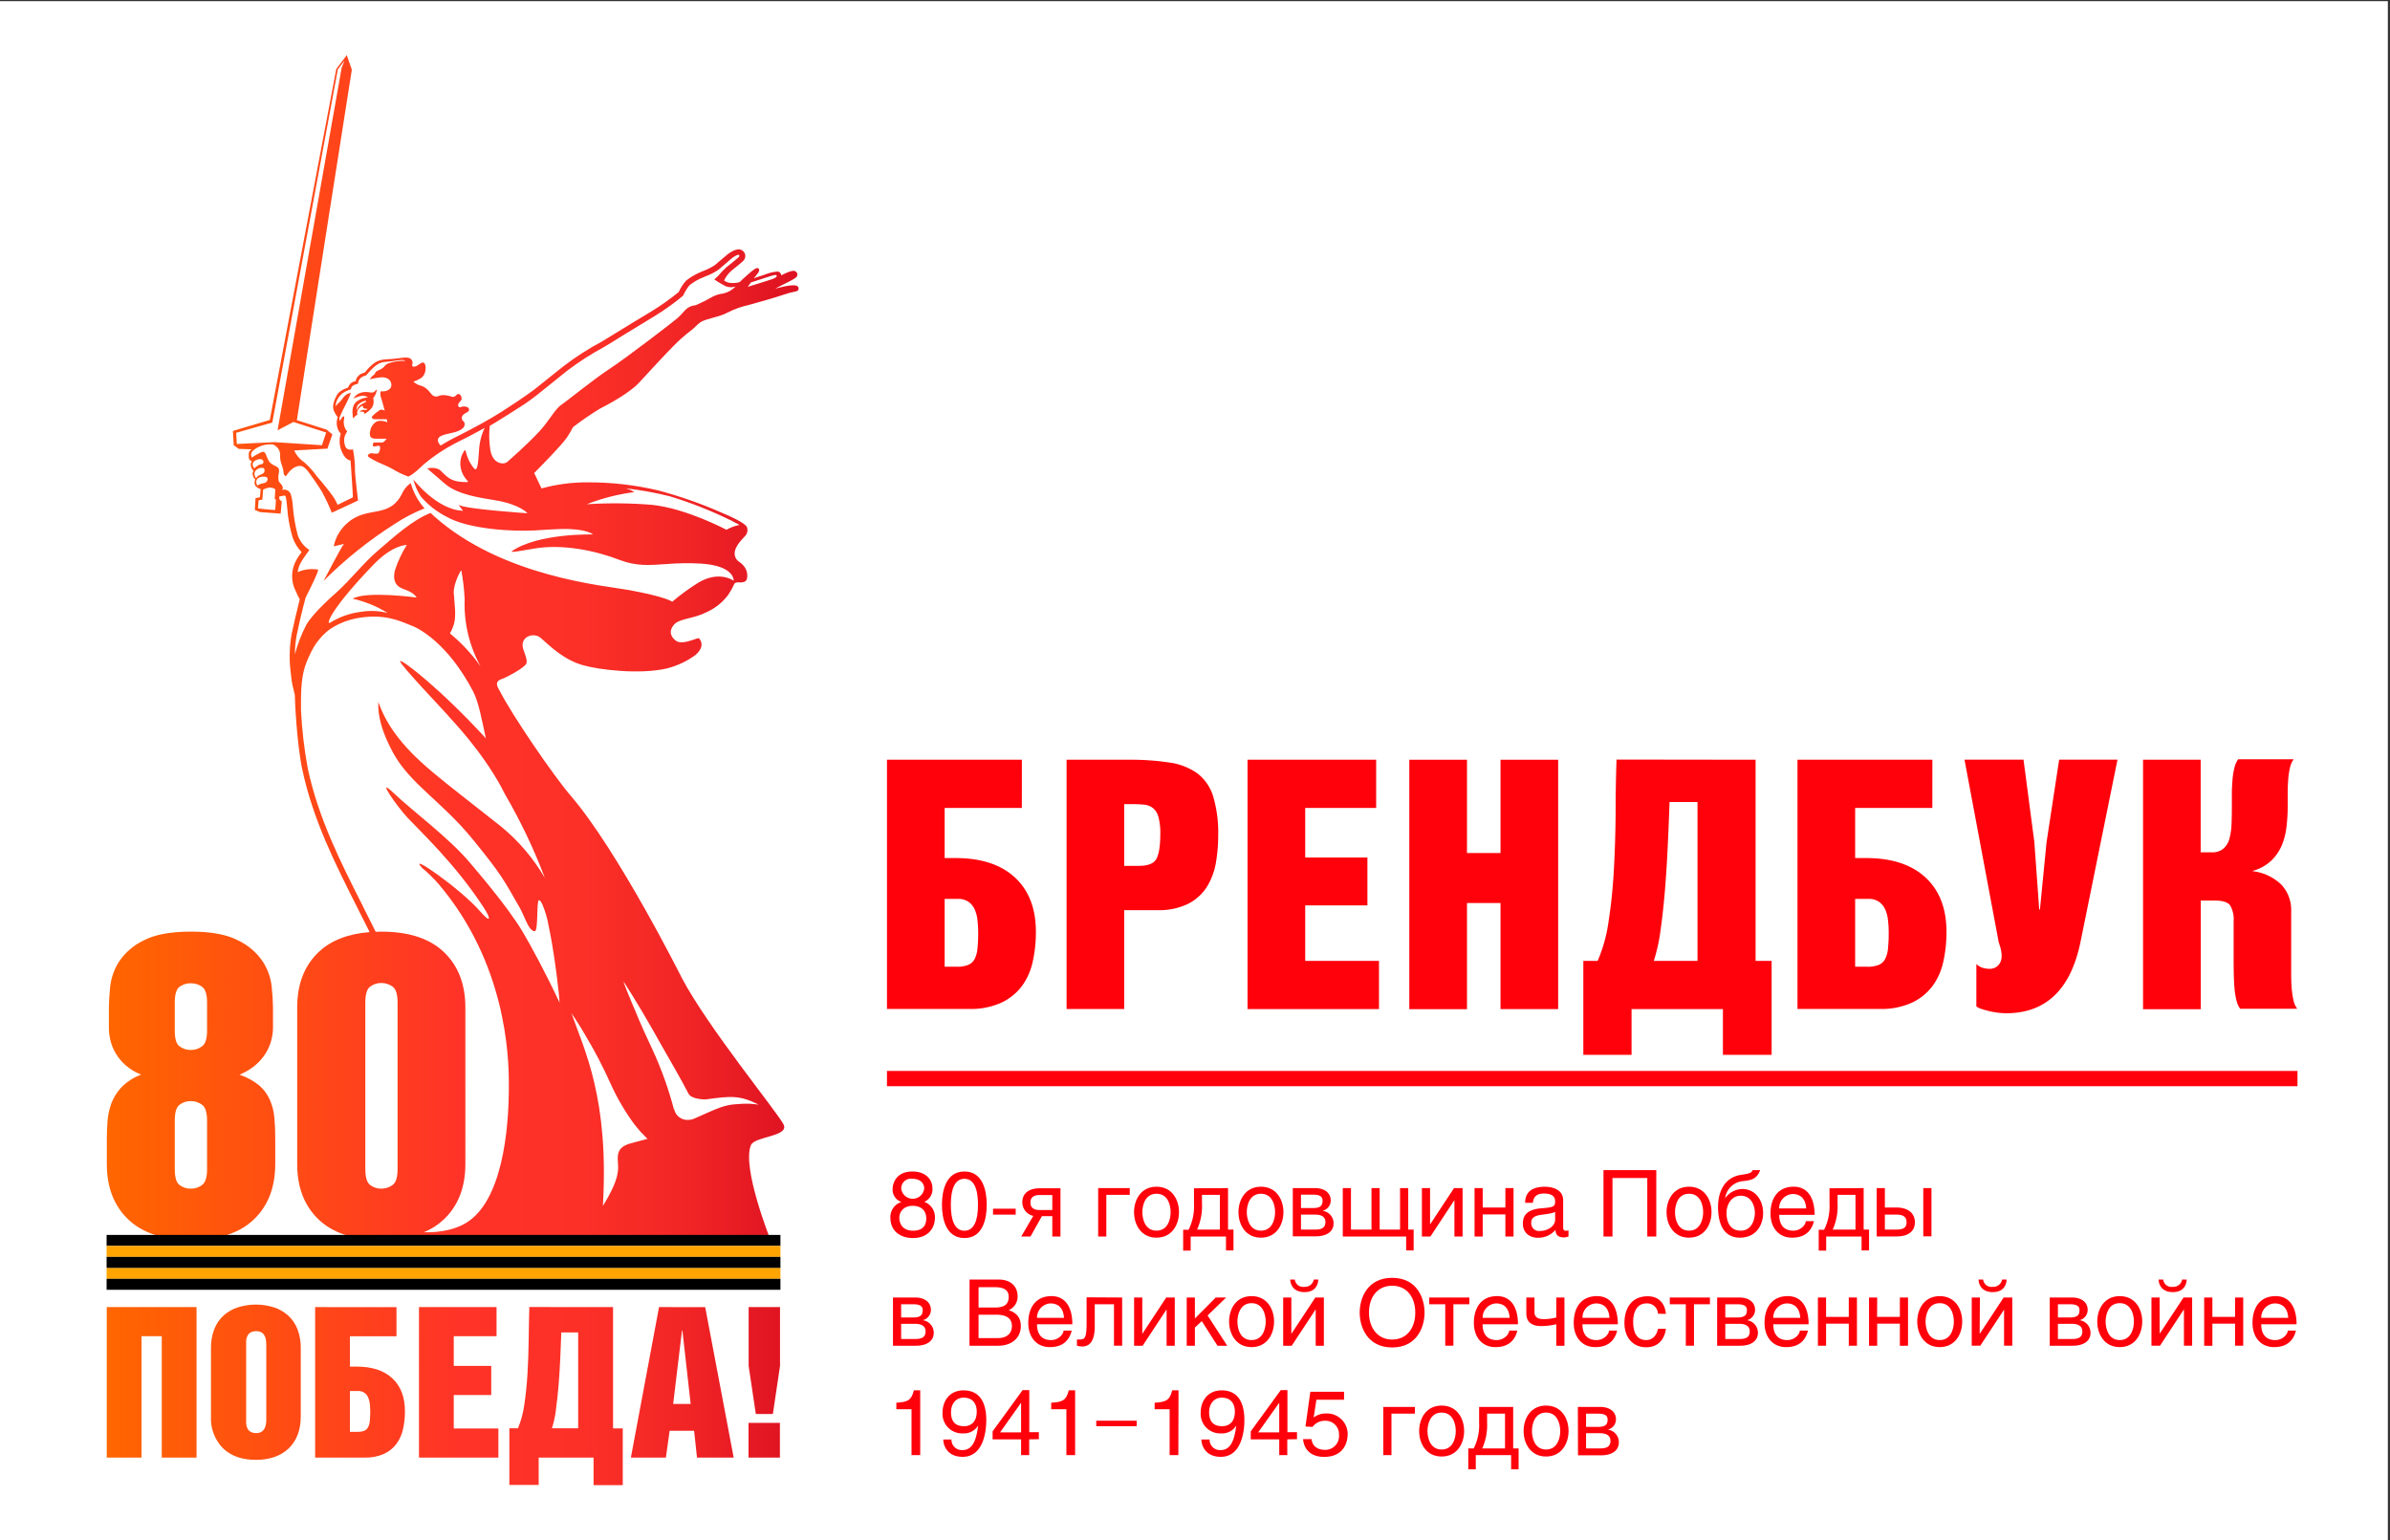 <?xml version="1.0" encoding="UTF-8"?> <svg xmlns="http://www.w3.org/2000/svg" xmlns:xlink="http://www.w3.org/1999/xlink" id="Слой_1" data-name="Слой 1" viewBox="0 0 637.8 411.02"><rect x="0" y="0" width="637.8" height="411.02" fill="#333333" stroke="none"/><defs><clipPath id="clip-path"><path d="M199.75,389h8.38v-9.27h-8.38ZM28.49,348.84V389h9.28V356.6h5.4V389h9.28V348.84Zm64.89,22.39h2.14a2.83,2.83,0,0,1,1.72.48,2.94,2.94,0,0,1,1,1.22,5.63,5.63,0,0,1,.45,1.73,17,17,0,0,1,.11,2,22.79,22.79,0,0,1-.11,2.54,4.55,4.55,0,0,1-.45,1.68,2.08,2.08,0,0,1-1,.95,4.68,4.68,0,0,1-1.86.3h-2ZM84.1,348.84V389H97.32a11.9,11.9,0,0,0,5.18-1,8.74,8.74,0,0,0,3.31-2.68,10.33,10.33,0,0,0,1.75-3.94,21.54,21.54,0,0,0,.5-4.77q0-5.64-3.37-8.77t-9.56-3.12H93.38v-8.1h12.43v-7.76Zm27.71,0V389H133v-7.77H121.09v-8.93h10v-7.76h-10V356.6h11.42v-7.76Zm36.54,27.36c.29-2,.52-4.17.71-6.48s.34-4.68.45-7.11.2-4.76.28-7h4.5v25.57h-7a28.36,28.36,0,0,0,1.09-5m-7.12-27.36c-.08,2.68-.13,5.55-.17,8.6s-.14,6.06-.31,9-.45,5.73-.84,8.32a25.83,25.83,0,0,1-1.71,6.44h-2.3v15.13h7.82V389h14.65v7.36h7.79V381.22h-2.59V348.84ZM182,355.1h.11l2.2,19.59h-4.67Zm-6.13-6.26L168.36,389h9.34l1-7.15h6.53L186,389h9.79l-7.6-40.15Zm23.91,0v15.69l1.92,12.84h4.55l1.91-12.84V348.84Zm-133,33.25a2.46,2.46,0,0,1-.81-1,3.44,3.44,0,0,1-.28-1.22c0-.43,0-.78,0-1V359q0-.5,0-1.14a3.2,3.2,0,0,1,.28-1.2,2.36,2.36,0,0,1,.81-1,2.75,2.75,0,0,1,1.58-.39,2.57,2.57,0,0,1,1.54.39,2.39,2.39,0,0,1,.79,1,3.66,3.66,0,0,1,.31,1.2q.06.64.06,1.14v19.82c0,.26,0,.61-.06,1a4,4,0,0,1-.31,1.22,2.49,2.49,0,0,1-.79,1,2.44,2.44,0,0,1-1.54.42,2.6,2.6,0,0,1-1.58-.42M63.5,348.9a10.59,10.59,0,0,0-3.8,2.15,9.62,9.62,0,0,0-2.5,3.63,13.44,13.44,0,0,0-.9,5.11V378a11.33,11.33,0,0,0,3.2,8.52q3.21,3.09,8.78,3.09t8.8-3.09q3.18-3.1,3.18-8.52V359.79a13.44,13.44,0,0,0-.9-5.11,9.64,9.64,0,0,0-2.51-3.63,10.55,10.55,0,0,0-3.79-2.15,16,16,0,0,0-9.56,0M47.89,316.24c-.84-.64-1.25-2.05-1.25-4.24V299.1c0-2.19.41-3.6,1.25-4.24a4.86,4.86,0,0,1,3.06-1,4.93,4.93,0,0,1,3,1c.87.64,1.31,2.05,1.31,4.24V312c0,2.19-.44,3.6-1.31,4.24a4.93,4.93,0,0,1-3,1,4.86,4.86,0,0,1-3.06-1m0-37c-.84-.63-1.25-2-1.25-4.22v-7.42c0-2.18.41-3.59,1.25-4.23a4.92,4.92,0,0,1,3.06-.95,5,5,0,0,1,3,.95c.87.64,1.31,2.05,1.31,4.23V275c0,2.18-.44,3.59-1.31,4.22a4.87,4.87,0,0,1-3,1,4.8,4.8,0,0,1-3.06-1M38.3,251a16.46,16.46,0,0,0-6.52,5.62,15.49,15.49,0,0,0-2.38,6.7c-.23,2.29-.34,4.15-.34,5.57v5.52a14.21,14.21,0,0,0,.4,3.21,12.48,12.48,0,0,0,1.41,3.49,13.34,13.34,0,0,0,2.67,3.21,14.39,14.39,0,0,0,4.14,2.48,14.06,14.06,0,0,0-5.27,3.37,13,13,0,0,0-2.73,4.39,18.31,18.31,0,0,0-1,4.79c-.11,1.61-.17,3.13-.17,4.56v6.75q0,9.34,5.73,14.8T51,330.93q11,0,16.72-5.46t5.73-14.8v-6.75c0-2-.08-3.91-.23-5.63A14.92,14.92,0,0,0,72,293.5a10.74,10.74,0,0,0-2.83-3.82,16.66,16.66,0,0,0-5.27-2.87,15.27,15.27,0,0,0,4.25-2.54,13.45,13.45,0,0,0,2.78-3.21,13.17,13.17,0,0,0,1.92-6.64V268.9c0-1.42-.11-3.28-.34-5.57a15.36,15.36,0,0,0-2.38-6.7A16.46,16.46,0,0,0,63.59,251q-4.48-2.37-12.64-2.37T38.3,251m69.18-119.66c-3.36,7.29-9.21,3.55-14.5,8a11.24,11.24,0,0,0-3.93,6.47s1.47-.37,2.76-.66c-.62.56-5.31,9.65-5.45,9.87a110.84,110.84,0,0,1,19-15.21,43.55,43.55,0,0,1,7.93-4.14,16.82,16.82,0,0,1-3.67-6.73,6.23,6.23,0,0,0-2.15,2.45M95.57,108a4,4,0,0,1,1.79-1c.3,0,.35,0,.35,0s-.06.2-.08.3a5.47,5.47,0,0,0-1.54.86,3,3,0,0,0-.79,1c-.07.23-.13.37-.13.37a2.3,2.3,0,0,1,.4-1.59M99,104.77c-3.54-.77-4.67,1.57-4.67,1.57,1.43-.52,2.63-1.17,3.87-.26a5.23,5.23,0,0,0-3.34,1.37c-1.16,1.36-.73,3.07-.67,4.18,0,.19.61-.78,1.22-.94a1.37,1.37,0,0,1,0-1,2.21,2.21,0,0,1,1.44-1.43c-.07.88.33.74,1.19.87l-.21.26h-.32a2.81,2.81,0,0,0-.65,0,1.32,1.32,0,0,0-.89.49c.8-.12,1.32,0,1.3.63,1.89-1.23,2.79-2.22,2.32-4.29a4.24,4.24,0,0,0,1-2.36c-.59.58-.77,1-1.62.89m53.43,165.52s2.39,3.44,3.83,6.07a118.5,118.5,0,0,1,6.73,12.92,59.11,59.11,0,0,0,6.39,10.88c.62.77,1.14,1.38,1.54,1.85l1.9,1.95-4.44,1.18-.46.15c-3.21,1-3.11,3-3,4.85s.62,4.25-4,11.71c1.67-28.6-4.89-41.48-8.45-51.56m-53.7,45.95c-.83-.64-1.25-2.05-1.25-4.23V267.57c0-2.19.42-3.59,1.25-4.23a4.86,4.86,0,0,1,3.06-1,5,5,0,0,1,3,1c.86.64,1.3,2,1.3,4.23V312c0,2.18-.44,3.59-1.3,4.23a5,5,0,0,1-3,1,4.86,4.86,0,0,1-3.06-1m81.1-20.18a97,97,0,0,0-5.63-15.75c-4.3-9.17-3.81-8.61-5.7-12.92-.32-.73-2.48-5.94-2-5.27,2.92,4.47,6.53,10.62,10.35,17.45,1.35,2.42,4.89,8.43,6.87,12.31.78,1.53,4.29,1.59,4.73,1.53,6.65-.91,8.87-1.14,14,1.4,0,0-.48-.07-1.14-.13a18.1,18.1,0,0,0-2.83-.11c-3.48.26-4.27,0-9.45,2.3l-3.62,1.61a4.68,4.68,0,0,1-1.91.42,3.61,3.61,0,0,1-3.6-2.84M96.92,242C90.78,229.88,85,218.41,82.14,205.12a116.13,116.13,0,0,1-1.82-15.67c0-3.47-.1-7.88,1.06-11.55a31,31,0,0,1,2.38-5.25,16.66,16.66,0,0,1,3.17-3.82c.81-.8,4.38-3.6,10.69-4.17,6.49-.58,10.22,1.61,12.16,2.29s9.69,4.68,16.41,17.45c1.59,3,2.35,7.6,3.46,12.64-11.92-13-22.47-21.22-22.87-20.6s12.21,13.74,13.2,15c.57.71,8.52,8.81,14,19l0,.06c.26.53.54,1,.83,1.56a149.31,149.31,0,0,1,10.6,22.27,50.86,50.86,0,0,0-11.72-13.77c-16.21-12.85-22.8-17.34-28.28-24.85a32.56,32.56,0,0,1-4.45-8.37c-.2,3.53.91,8,3.93,13.54,4.6,8.43,13.06,13,21.37,23.25,7.73,9.49,8.11,10.61,12.31,17.89,1.5,2.6,2.47,6.5,4.14,6.5,1,0,.41-8.43,1.13-8.27.42.09.68.69.85,1a25.44,25.44,0,0,1,1.72,5.86c.64,3,1.13,5.92,1.57,8.9s.86,6.28,1.18,9.43c0,.38.07.76.11,1.14a4,4,0,0,0,.1,1.1c-3.8-8.15-7.89-15.66-10-19.18-4.18-6.92-12.51-16.51-14-18.29-5.62-6.67-14.81-13.33-20.75-18.95-4.27-4,1.44,4.1,4.16,7,3.84,4.09,12.67,12.29,20.24,23.84,2.14,3.28,2,4.48-1,1-5.28-6-19.36-15.83-15.43-11.52a39.28,39.28,0,0,1,4.49,4.39c17.73,20.93,18.72,45.18,18.71,53.26.08,13.16-2,31.17-11.18,37-4.41,2.81-10.39,2.68-11.47,2.63a17.52,17.52,0,0,0,5.33-3.44q5.72-5.46,5.72-14.8V268.9q0-9.33-5.72-14.8t-16.73-5.46c-.51,0-1,0-1.48.05-1.11-2.24-2.23-4.46-3.34-6.66m23.15-73a10.09,10.09,0,0,0,1.29-3.5,18.25,18.25,0,0,0,0-3.85c-.11-1.13-.18-2.67-.25-3.26-.24-2.09,1.53-5.81,2-6.22A57.11,57.11,0,0,1,124,160a34.34,34.34,0,0,0,4.26,17.87,45,45,0,0,0-8.17-8.81M99.73,150.63c5.14-5.31,8.83-5.19,8.83-5.19a30,30,0,0,0-3.18,6.8c-.55,2.37-.08,4.16,2.4,5,2.85.95,3.39,2.23,3.39,2.23s-13.36-1.83-17.07.31a30.16,30.16,0,0,1,9.33,3.8,17.52,17.52,0,0,0-7-.31,20.29,20.29,0,0,0-8.32,2.91.45.45,0,0,1-.23.09c-.75,0,1-4.39,11.85-15.64m69.52-19.31a8,8,0,0,0-2.33-1,91.49,91.49,0,0,1,11.69,2.09,108.66,108.66,0,0,1,16.56,6.53c.43.21,1.47.76,2.2,1.15a11.12,11.12,0,0,0-3.51,1.3s-10.56-5.66-19.79-6.65a120.31,120.31,0,0,0-17.47-.17,52.78,52.78,0,0,1,12.65-3.23m-100.4,4.36.15-2.17,1-.19.23-2.71c.32-.12.81-.31,1-.37a2.4,2.4,0,0,1,2.25.33l-.17,2.54.31.2s-.1,2.57-.2,2.77a.41.41,0,0,1-.17,0c-.83,0-4.47-.42-4.47-.42m-.38-6.77c-.09-.92.33-1.17.33-1.17a2.32,2.32,0,0,1,1.77-.52c.82,0,.93.4.93.73a1.21,1.21,0,0,1-1.07,1c-.58.09-1.57.4-1.6.69a1.5,1.5,0,0,1-.36-.77m-.43-2c-.42-1.42,1.28-2,1.63-2s.72-.13.93.29a1,1,0,0,1-.58,1.33c-.83.39-1.1.46-1.39.81a1.33,1.33,0,0,0-.18.31c-.16-.11-.27-.27-.41-.74m-.49-2.54c-.35-1.35,1.29-1.74,1.72-1.78a1,1,0,0,1,1,.35.69.69,0,0,1,0,.73c-.18.32-.53.23-.89.36a3.75,3.75,0,0,0-1.42,1,1.75,1.75,0,0,1-.39-.61m23.64-19.21a7.11,7.11,0,0,1,2.49-1.26,1.46,1.46,0,0,1,.73-1.11,9.82,9.82,0,0,1,1.19-.41,2.26,2.26,0,0,1,.66-1.5,3.23,3.23,0,0,1,1.44-.66c1.3-1.4,2.8-3.43,4.85-3.61,1.54-.14,3.1-.34,3.82-.47.18,0,1.63-.24,1.81.16a12.44,12.44,0,0,0-4.22.57A2.72,2.72,0,0,0,102.4,98a4.74,4.74,0,0,1-1.37.82,1.75,1.75,0,0,0-.87.62c-.16.29-.08.45-.49.66s-1,1.16-1,1.16a15.58,15.58,0,0,1,3.3-.57c1.58,0,2.53.9,2.48,2.18,0,.69-.88,1.79-2.85,1.55a2.87,2.87,0,0,0,0,1.43c.18.52.55,1.83.74,2.53,0,.13.07.26.11.4a.24.24,0,0,1,0,.08h0c.06.21.13.41.19.59s-.08.08-.33,0a1.06,1.06,0,0,0-1.26.2l-.82.61c-.39.35-1.09.89-1,1.17a.76.76,0,0,0,.69.45c.36,0,2.31,0,2.88,0l.41,0h0s.06.34.16.82a4.72,4.72,0,0,0-2-.39,2.26,2.26,0,0,0-1.06.3,3.52,3.52,0,0,0-1.48,2.19c-.39,1.79,0,2.38,2,2.28h0c1,0,1.43,0,2.17,0l.19,0a3.68,3.68,0,0,1-1,1s-.46,0-.66,0c-.5,0-.88,0-1.17,0-.46,0-.68,0-.73.11-.4,1.17.17,1,.79.88.42-.1.87-.2,1,.15a2.41,2.41,0,0,1-.41,1.69c-.15.23-.68.18-1.22.13a2.24,2.24,0,0,0-1.11,0c-1,.61-.49.87,1.08,1.76,1.11.63,4.18,1.83,4.85,2.28a22,22,0,0,0,4.34,2.1c1.06-.27,3.94-3.06,4-3.14a45,45,0,0,1,8.45-5.69c1.26-.61,5-2.51,7.93-4.15a16.08,16.08,0,0,0-1.51,6.28c-.22,3-.39,5.56-1.3,4.53-2.26-2.57-2.13-5.55-2.56-4.79a5.94,5.94,0,0,0-1,4.64c.52,2.91,2.66,3.8,1.67,3.81-3.65,0-4.8-.76-6.87-2.91-1.33-1.38-3.75-.74-3.75-.74s2.05,1.81,4.76,4.11c3.47,2.94,9.43,3.72,13.39,4.38,6.65,1.11,8.62,3.47,8.62,3.47s-17-1.12-18.44-2.28l1.24,1.62c-7-.2-13.29-8.4-13.29-8.4a15.24,15.24,0,0,0,2,4.58,22.55,22.55,0,0,0,6.9,5.42c5.71,3.28,17.39,4,23.69,3.63,2.47-.16,5.15-.33,6.92-.37,6.83-.14,8.46,1.46,8.46,1.46s-14.61-.41-21.63,4.44c-.82.56,3.21-.24,6.28-.73,7.13-1.14,15.66.47,22.39,3.07,4.54,1.74,8,1.43,12.48,1.12a67.29,67.29,0,0,1,9.39-.12c8.95.59,8.62,4.56,8.62,4.56s-3.81-2.81-9.4.5a60.51,60.51,0,0,0-7,5.11s-1.5-1.27-11.56-3.12c-6.39-1.17-33.64-3.43-51.91-19.63-.39-.34-.73-.66-1-.94-4.61,1.73-9.62,6.22-14,10-4,3.37-7.3,7.8-11.28,11.35,0,0-6.13,5.28-7.93,8.57a36.93,36.93,0,0,0-3,7.8,26.63,26.63,0,0,1,.47-5.11c.38-1.84.75-3.46,1.07-4.85.4-1.74.89-3.62,1.32-5.19,1.06-2.09,3.72-7.42,3.27-7.48a10.3,10.3,0,0,0-3.85.16,9.18,9.18,0,0,0-1.56.56,7.31,7.31,0,0,1,.94-2.72c.62-1.08,2.19-3.21,2.19-3.21a7.69,7.69,0,0,1-3.12-4,44.92,44.92,0,0,1-1.29-7.6,13.31,13.31,0,0,0-.54-3.23,1.84,1.84,0,0,0-2-1.26l-.36.06a1.1,1.1,0,0,0,.23-.44c0-.91-1-1.5-1.13-2a6.07,6.07,0,0,1,.07-2.2c.48-2-1.74-1.45-2.7-3.12S71,120,69.37,120.85a25.07,25.07,0,0,0-2.19,1.26c-.45-1.21,0-1.63,1-2.36h0c.2-.12.44-.28.58-.35a7.36,7.36,0,0,1,4-.8,3,3,0,0,1,2,2.67,6.21,6.21,0,0,0,.43,2.8,9.24,9.24,0,0,1,.53,2.34,1.06,1.06,0,0,0,.54.7c1.18-1.66,2-2.45,3.43-2.76.8,0,1.45-.12,3.1,2.25.32.45,1.92,2.65,3.06,4.52a53.54,53.54,0,0,1,2.7,5.72l7-3.26s-.8-6.42-.82-7.93a27.57,27.57,0,0,0-.54-5.74,2.2,2.2,0,0,1-1.33,0,1.55,1.55,0,0,1-.85-1.24,3.82,3.82,0,0,1,.65-3.5,3.88,3.88,0,0,1-.81-3.49c.17-1.16-.65-.36-1.14.66a1.28,1.28,0,0,1,0-1.16c.88-2.19,2.18-4.11,2.93-6.36a7.57,7.57,0,0,0-.89.28,4.29,4.29,0,0,0-1.51,1.52c-.35.52-1.22,1.14-1.69,1.83a4.74,4.74,0,0,1,1.63-3.28M200.35,75.4s2.32-.77,3.52-1.15c3-1,3.28-1,3.4-.66s-.62.67-1,.83c-1,.38-6.09,1.92-6.74,2.13.36-.41.48-.72.85-1.15M130.84,120a24,24,0,0,1-.14-6.37c.51-.28,1-.55,1.38-.8,2.91-1.76,4.81-3,7.72-4.87,2.09-1.36,4.64-3.43,7.59-5.83,1.26-1,2.58-2.09,3.94-3.17a76.47,76.47,0,0,1,9.94-6.39c1.24-.74,2.94-1.78,4.87-3,2.57-1.58,5.54-3.4,8.33-5.07A64.58,64.58,0,0,0,182.19,79l.2-.27a11.6,11.6,0,0,1,1.6-2.59A13.48,13.48,0,0,1,187.7,74l.58-.25A15.59,15.59,0,0,0,191.71,72c.71-.62,3-2.55,3.5-3,.65-.53,1.64-1.11,1.93-1,0,0,.42.21-.06.68,0,0-2.17,1.85-2.88,2.37a6,6,0,0,0-.91.83,6.42,6.42,0,0,0-.74.73c-1.23,1.54-2,1.87-1.89,2,1.09.75,2.56,1.54,2.56,1.54a3.61,3.61,0,0,0,3.1.28,6.55,6.55,0,0,1-3.29,1.9,8,8,0,0,0-2.93.89,40.47,40.47,0,0,1-4.35,2.2c-2.75.39-2.73,1.46-4.93,3.46-.91.83-13.95,10.83-18.12,13.54s-11.9,9-12.73,9.48c-1.77,1.12-3.35,4.27-5.82,7-3.77,4.09-8.33,7.93-8.73,8.34a1.87,1.87,0,0,1-1.28.43c-1.24,0-2.87-.87-3.3-3.66M63,115.52c.36-.15,9.66-2.74,9.66-2.74L90.16,18.5l1.78-2.32-.76,1.89L74.07,114.84l4.24-2.22,8.74,2.81-1.14,3.39L73.28,118l-10.09.49c0-.55-.14-2.28-.16-2.93M92.52,14.74l0,0v0l-2.78,3.68L72,112.08,62.16,115l.21,3.8,1.35,1,0,0,3.49.12a1.41,1.41,0,0,0-.82,1c0,.55-.1,1.59.29,1.88s.53.26.53.26a1.8,1.8,0,0,0-.21,1.51,2.28,2.28,0,0,0,.67,1.07,1.3,1.3,0,0,0-.17,1.28,1.86,1.86,0,0,0,.6,1s-.4,1.17.08,1.76a3.26,3.26,0,0,0,1.39.87l-.21,2.16-1.16.23L68,136.09l1.4.58,5.5.41.29-3.26a2.83,2.83,0,0,1-.59-.51,1.6,1.6,0,0,1-.06-.81c.25-.06.71-.15,1.14-.21s.47,0,.58.33c.25.95.39,3.19.58,4.9a37.47,37.47,0,0,0,1.28,6,10.61,10.61,0,0,0,2.36,3.82,20,20,0,0,0-1.33,2,8.75,8.75,0,0,0-.16,8.56c.29.69.62,1.37,1,2.05-.65,2.52-1.82,7.56-2.18,9.36a34.38,34.38,0,0,0-.12,11,18.22,18.22,0,0,0,.59,3.47c.18.88.34,1.49.4,1.72,0,1.12.46,12.56,2,19.93,2.89,13.47,8.73,25,14.91,37.26q1.52,3,3.05,6.07-8.72.69-13.61,5.33-5.73,5.46-5.72,14.8v41.77q0,9.34,5.72,14.8t16.73,5.46a31.41,31.41,0,0,0,9.49-1.31l-.19.77h1.56l-.15,0,51.36.27,39.52.23h0l.1,0h2.16s-7.72-19.33-5.21-25.28c1-2.37,10.49-2.27,8.66-5.6-2-3.67-20.19-25.89-27.1-39-.19-.37-17-33.92-29.66-48.64-4.51-5.24-15.54-21.31-18.95-28-1.57-2.43-.24-2.86.8-3.23s5.89-2.93,6.32-4.06-.9-3.43-1-4.6c-.29-2.7,3.05-3.77,4.85-2.2,2.49,2.19,6.05,5.74,11.14,7.23,4.38,1.28,15.29,2.58,22.53.89a22.28,22.28,0,0,0,7.62-3.59c1.75-1.54,2.11-3.09.93-4.45-.13-.14-.92.19-1.93.52-1.42.46-3.26.92-4.29.1-2.89-2.32-.15-4.61.11-4.78,1.95-1.21,4.68-1.12,8.1-2.79a14.84,14.84,0,0,0,5.79-4.63c1.46-2.16,1.43-2.83,1.84-3.17a1.88,1.88,0,0,1,1.15-.16c.78,0,1.68,0,2-.89a4,4,0,0,0-.9-3.59c-.92-1.12-1.77-1.09-2.21-2.36-.76-2.16,1.58-4.36,2.5-5.41a2.28,2.28,0,0,0,.61-2.54h0s-.2-1.12-6.63-3.78a115.15,115.15,0,0,0-17.09-6,80.54,80.54,0,0,0-18.77-2.14,45.49,45.49,0,0,0-12.31,1.62l-1.95-4.11s7.48-7.52,8.77-9.55a25.89,25.89,0,0,0,1.59-2.71,83.94,83.94,0,0,1,7.13-4.89c2-1,8-4.21,10.53-7s7.51-8.12,9.32-9.93a43.77,43.77,0,0,1,4.55-4c.69-.46,1.85-1.8,2.54-2.21,1.69-1,4.86-1.27,7.21-2.55a23.33,23.33,0,0,1,5.57-2c2-.52,7.34-2.06,9.94-2.94,2.36-.8,3.35-.49,3.41-1.42.14-1.95-5.47-.14-6.25,0l1.61-.84c1-.48,1.84-.9,2.29-1.15,1.41-.77,1.82-1,2-1.53a1,1,0,0,0-.64-1.18c-.48-.22-1.53.15-2.38.53s-1.3.64-1.3.6a1,1,0,0,0-1-1,11.11,11.11,0,0,0-3.3.8c-1.35.46-2.7.88-3,1a14.94,14.94,0,0,0,1-1.23s.72-.82.34-1.33a.59.59,0,0,0-.66-.12c-.64.23-1.81,1.24-3.79,3.06a5.09,5.09,0,0,1-.74.68,6.93,6.93,0,0,1-2.86.11,3.29,3.29,0,0,1-1.22-.58,7.94,7.94,0,0,1,2-2.64c.76-.55,2.89-2.37,3.07-2.55a1.77,1.77,0,0,0,.56-1.76A1.75,1.75,0,0,0,198,66.8c-1.28-.88-3.49.85-3.74,1-.51.41-2.82,2.36-3.55,3a16,16,0,0,1-3,1.5l-.59.25a16.7,16.7,0,0,0-4,2.32,11.44,11.44,0,0,0-2,3.07,66.3,66.3,0,0,1-7.39,5.23c-2.8,1.67-5.77,3.49-8.35,5.07l-4.81,2.94a73.31,73.31,0,0,0-10.14,6.52c-1.36,1.08-2.69,2.15-4,3.18l-3,2.41c-2.65,2.16-8.63,6-9.29,6.42-.88.55-1.8,1.11-2.86,1.75-2.82,1.7-8.79,4.8-10.45,5.59-.66.32-1.82,1-3.11,1.77l-.14.08,0,0a2.9,2.9,0,0,1-.72-1.16c-.25-1.57,2-1.76,4.31-2.35,1.56-.39,2.84-1.15,2.83-2.11s-.54-.75-.71-1.39c-.38-1.51,1.59-1.64,1.86-2.34a.74.74,0,0,0-.57-.94,2.44,2.44,0,0,0-1.79.08c-.46.13-.79-.7-.25-1.28s.78-.75.61-1.38c-.25-.87-.78-1-1.11-.8s-.6.78-1.27.7a8.34,8.34,0,0,0-2.62-.49,3.1,3.1,0,0,0-.95.2,1.61,1.61,0,0,1-1.78-.16c-.58-.49-1.35-2.05-3.11-2.55a4.27,4.27,0,0,1-2-1.1,7.59,7.59,0,0,0,2.15-1A2.86,2.86,0,0,0,113.51,99c.07-.28.33-2.39-.84-2.23-.3,0-1.33,1-2,1.07s-.76-.17-.66-.54a1.33,1.33,0,0,0-.58-1.64c-.76-.55-2.84,0-4.63.13s-3.13,0-4.78,1a12,12,0,0,0-2.69,2.66,2.93,2.93,0,0,0-2,1.23,2,2,0,0,0-.4,1.06,2.23,2.23,0,0,0-1.74,1.06c-.31.55-.29.64-.29.64s-2.26.61-3,2-1.44,3-.68,4.46c.62,1.23.93,1.41.93,1.41a4.31,4.31,0,0,0-.21,2.42,3.8,3.8,0,0,0,1,2,6.8,6.8,0,0,0,0,4.06c1,3.1,2.61,3.1,2.61,3.1s.24,3.72.41,6,.21,3.84.21,3.84-4.07,2-4.07,2a19.23,19.23,0,0,0-.94-1.83,67.09,67.09,0,0,0-4.61-5.78,19.78,19.78,0,0,0-2.87-3.3,5.94,5.94,0,0,0-1-.81,7.69,7.69,0,0,1-2.18-2.79l8.88-.49,1.32-3.8-1.55-1.27-7.93-2.52c1.36-8.92,14.67-93.55,14.67-93.55l-1.35-3.86Z" style="fill:none"></path></clipPath><linearGradient id="Безымянный_градиент" x1="-102.26" y1="502.78" x2="-101.13" y2="502.78" gradientTransform="matrix(163.07, 0, 0, -163.07, 16704.12, 82193.71)" gradientUnits="userSpaceOnUse"><stop offset="0" stop-color="#ff6500"></stop><stop offset="0.51" stop-color="#ff3327"></stop><stop offset="0.69" stop-color="#fc3027"></stop><stop offset="0.84" stop-color="#f12525"></stop><stop offset="0.98" stop-color="#e01422"></stop><stop offset="1" stop-color="#d12"></stop></linearGradient></defs><title>на сайт</title><rect x="-0.57" y="0.31" width="637.8" height="411.02" style="fill:#fff"></rect><g style="clip-path:url(#clip-path)"><rect x="28.49" y="14.71" width="184.7" height="381.64" style="fill:url(#Безымянный_градиент)"></rect></g><polygon points="28.45 329.58 28.45 330.21 28.45 332.51 208.27 332.51 208.27 330.21 208.27 329.58 28.45 329.58"></polygon><polygon points="28.45 332.51 28.45 333.14 28.45 335.44 208.27 335.44 208.27 333.14 208.27 332.51 28.45 332.51" style="fill:#ffa400"></polygon><polygon points="28.45 338.37 28.45 338.99 28.45 341.29 208.27 341.29 208.27 338.99 208.27 338.37 28.45 338.37" style="fill:#ffa400"></polygon><polygon points="28.45 335.44 28.45 336.07 28.45 338.37 208.27 338.37 208.27 336.07 208.27 335.44 28.45 335.44"></polygon><polygon points="28.45 341.29 28.45 341.92 28.45 344.22 208.27 344.22 208.27 341.92 208.27 341.29 28.45 341.29"></polygon><path d="M272.69,215.62h-20.6V229H255q10.25,0,15.85,5.19t5.59,14.53a36.06,36.06,0,0,1-.84,7.91,17.11,17.11,0,0,1-2.89,6.53,14.56,14.56,0,0,1-5.5,4.44,19.67,19.67,0,0,1-8.58,1.67H236.7V202.76h36ZM255.35,258a7.62,7.62,0,0,0,3.08-.51,3.4,3.4,0,0,0,1.67-1.57,7.76,7.76,0,0,0,.75-2.78,40.85,40.85,0,0,0,.19-4.21,30.42,30.42,0,0,0-.19-3.37,9.65,9.65,0,0,0-.75-2.87,4.89,4.89,0,0,0-1.63-2,4.71,4.71,0,0,0-2.84-.79h-3.54V258Z" style="fill:#ff010b"></path><path d="M301.13,202.76a68.56,68.56,0,0,1,10.91.74,17,17,0,0,1,7.46,2.87,12.23,12.23,0,0,1,4.24,6.15A33.84,33.84,0,0,1,325.09,223a43.1,43.1,0,0,1-.6,7.17,18,18,0,0,1-2.34,6.39,12.82,12.82,0,0,1-4.94,4.58,17.54,17.54,0,0,1-8.43,1.76H300v26.38H284.63V202.76Zm2.8,28.32q3.72,0,4.71-1.94t1-6.48a16.44,16.44,0,0,0-.51-4.68,4.62,4.62,0,0,0-1.49-2.36,4.76,4.76,0,0,0-2.42-.88c-1-.09-2.1-.14-3.41-.14H300v16.48Z" style="fill:#ff010b"></path><path d="M367.24,202.76v12.86H348.31v13.24h16.6v12.77h-16.6v14.81H368v12.87H332.92V202.76Z" style="fill:#ff010b"></path><path d="M391.48,202.76v24.9h8.95v-24.9h15.38v66.55H400.43V241h-8.95v28.33H376.09V202.76Z" style="fill:#ff010b"></path><path d="M468.5,202.76v53.68h4.28v25.08h-13V269.31H435.4v12.21H422.53V256.44h3.82a40.43,40.43,0,0,0,2.94-10.69q1-6.44,1.4-13.79t.46-15q0-7.59.24-14.25ZM453,256.44V214.05h-7.46q-.19,5.46-.47,11.52t-.74,11.8c-.32,3.83-.7,7.41-1.17,10.74a47.18,47.18,0,0,1-1.82,8.33Z" style="fill:#ff010b"></path><path d="M515.67,215.62h-20.6V229H498q10.25,0,15.85,5.19t5.59,14.53a36.06,36.06,0,0,1-.84,7.91,17.11,17.11,0,0,1-2.89,6.53,14.56,14.56,0,0,1-5.5,4.44,19.67,19.67,0,0,1-8.58,1.67H479.68V202.76h36ZM498.33,258a7.62,7.62,0,0,0,3.08-.51,3.4,3.4,0,0,0,1.67-1.57,7.56,7.56,0,0,0,.75-2.78,38.2,38.2,0,0,0,.19-4.21,28.18,28.18,0,0,0-.19-3.37,9.36,9.36,0,0,0-.75-2.87,4.89,4.89,0,0,0-1.63-2,4.71,4.71,0,0,0-2.84-.79h-3.54V258Z" style="fill:#ff010b"></path><path d="M527.42,257.27a3.92,3.92,0,0,0,1.63,1,5.91,5.91,0,0,0,1.82.28,3,3,0,0,0,2.94-1.76q.88-1.76-.42-5.27l-9.14-48.78H540l2.89,22,1.3,18h.19l1.77-18,3.36-22h15.57l-9.88,48.68q-3.93,19-19.86,19a19.35,19.35,0,0,1-2.06-.14,18.64,18.64,0,0,1-2.37-.42c-.78-.18-1.5-.38-2.15-.6a3.76,3.76,0,0,1-1.35-.69Z" style="fill:#ff010b"></path><path d="M587.28,227.47h3a4.53,4.53,0,0,0,3.08-1,5.33,5.33,0,0,0,1.59-2.64,17.72,17.72,0,0,0,.56-3.89c.06-1.48.09-3.05.09-4.72,0-1.17,0-2.37,0-3.61s.09-2.43.18-3.61a18.9,18.9,0,0,1,.51-3.14,6.33,6.33,0,0,1,1-2.23h14.82a5.68,5.68,0,0,0-1,2.23,20.27,20.27,0,0,0-.47,3.14c-.09,1.18-.14,2.38-.14,3.61v3.61a45.91,45.91,0,0,1-.33,5.51,18.08,18.08,0,0,1-1.3,5,12.36,12.36,0,0,1-2.8,4,11.72,11.72,0,0,1-4.89,2.69v.09a13.11,13.11,0,0,1,7.64,3.61,9.87,9.87,0,0,1,2.61,7v17.07c0,1.27.05,2.47.14,3.61a23.27,23.27,0,0,0,.47,3.15,5.68,5.68,0,0,0,1,2.27H597.82a6.14,6.14,0,0,1-1-2.27,18.19,18.19,0,0,1-.51-3.15c-.1-1.14-.16-2.34-.19-3.61s-.05-2.45-.05-3.56V245.8a7.31,7.31,0,0,0-.93-4.17c-.62-.86-2-1.29-4.19-1.29h-3.64v29H571.9V202.76h15.38Z" style="fill:#ff010b"></path><path d="M246.65,320.75a4.33,4.33,0,0,1,2.85,4.19c0,2.79-1.77,5.47-5.89,5.47-3.11,0-6-1.68-6-5.45a4.23,4.23,0,0,1,2.94-4.18,3.45,3.45,0,0,1-2.35-3.39c0-1.77,1.1-4.74,5.27-4.74,3.87,0,5.36,2.43,5.36,4.45A3.63,3.63,0,0,1,246.65,320.75ZM240,325c0,1.39.68,3.45,3.7,3.45,1.59,0,3.48-.56,3.48-3.28,0-2.31-1.62-3.36-3.6-3.36C241.11,321.82,240,323.43,240,325Zm6.64-7.84c0-1-.69-2.57-3.24-2.57a2.58,2.58,0,0,0-2.89,2.7,3.09,3.09,0,0,0,6.13-.13Z" style="fill:#ff010b"></path><path d="M257.37,330.41c-5,0-6-5.3-6-8.88s1-8.88,6-8.88,5.95,5.3,5.95,8.88S262.37,330.41,257.37,330.41Zm0-15.81c-2.5,0-3.63,2.6-3.63,6.93s1.13,6.93,3.63,6.93,3.62-2.6,3.62-6.93S259.87,314.6,257.37,314.6Z" style="fill:#ff010b"></path><path d="M271.05,322.58v1.58H265v-1.58Z" style="fill:#ff010b"></path><path d="M283,330h-2.18v-5.43h-2.77L275,330h-2.47l3.21-5.5a3.72,3.72,0,0,1-2.92-3.63c0-2.43,1.77-3.74,4.68-3.74H283Zm-2.18-11.07h-3.41c-1.59,0-2.43.68-2.43,2s.84,2,2.43,2h3.41Z" style="fill:#ff010b"></path><path d="M301.49,317.08v1.8h-6.25V330h-2.18V317.08Z" style="fill:#ff010b"></path><path d="M308.63,316.71c4.14,0,6,3.48,6,6.79s-1.86,6.81-6,6.81-6-3.5-6-6.81S304.48,316.71,308.63,316.71Zm0,11.73c3.11,0,3.77-3.21,3.77-4.94s-.66-4.91-3.77-4.91-3.78,3.18-3.78,4.91S305.51,328.44,308.63,328.44Z" style="fill:#ff010b"></path><path d="M327.72,317.08v11.07h1.45v5.57h-2V330h-9.43v3.77h-2v-5.57h1.45a13.88,13.88,0,0,0,1.44-6.89v-4.18Zm-2.18,1.8h-4.78v2.33a15.17,15.17,0,0,1-1.3,6.94h6.08Z" style="fill:#ff010b"></path><path d="M336.5,316.71c4.14,0,6,3.48,6,6.79s-1.86,6.81-6,6.81-6-3.5-6-6.81S332.36,316.71,336.5,316.71Zm0,11.73c3.11,0,3.77-3.21,3.77-4.94s-.66-4.91-3.77-4.91-3.78,3.18-3.78,4.91S333.39,328.44,336.5,328.44Z" style="fill:#ff010b"></path><path d="M345,317.08h5.88c2.87,0,4.24,1.51,4.24,3.28a2.84,2.84,0,0,1-2.18,2.78,3.36,3.36,0,0,1,2.94,3.4c0,2-1.66,3.41-4.75,3.41H345Zm2.18,5.33h3.17c1.88,0,2.59-.54,2.59-2,0-1-.63-1.58-2.55-1.58h-3.21Zm0,5.74h3.9c1.69,0,2.62-.56,2.62-2s-1.08-2-2.84-2h-3.68Z" style="fill:#ff010b"></path><path d="M360.52,328.15H366V317.08h2.18v11.07h5.44V317.08h2.18v11.07h1.45v5.57h-2V330H358.34V317.08h2.18Z" style="fill:#ff010b"></path><path d="M381.63,326.71h.05l6.35-9.63h2.28V330h-2.18v-9.64h-.05L381.73,330h-2.28V317.08h2.18Z" style="fill:#ff010b"></path><path d="M395.68,322.26h6.05v-5.18h2.18V330h-2.18v-5.89h-6.05V330H393.5V317.08h2.18Z" style="fill:#ff010b"></path><path d="M407,321c0-3.09,2.13-4.28,5.34-4.28,1,0,4.81.29,4.81,3.6v7.35c0,.54.26.8.71.8a4,4,0,0,0,.71-.09V330a4,4,0,0,1-1.18.24c-1.94,0-2.21-1-2.3-2a6,6,0,0,1-4.69,2.09c-2.37,0-4-1.48-4-3.72,0-1.53.39-3.79,4.95-4.14,3.41-.26,3.65-.53,3.65-1.87s-.95-2.07-3-2.07c-2.48,0-2.82,1.51-2.94,2.48Zm8,2.39c-.34.27-.88.46-3.58.8-1.07.15-2.79.44-2.79,2.07a2.08,2.08,0,0,0,2.38,2.26c2,0,4-1.29,4-3Z" style="fill:#ff010b"></path><path d="M442,312.28V330h-2.4V314.4h-9.29V330h-2.4V312.28Z" style="fill:#ff010b"></path><path d="M450.74,316.71c4.14,0,6,3.48,6,6.79s-1.86,6.81-6,6.81-6-3.5-6-6.81S446.59,316.71,450.74,316.71Zm0,11.73c3.11,0,3.77-3.21,3.77-4.94s-.66-4.91-3.77-4.91S447,321.77,447,323.5,447.62,328.44,450.74,328.44Z" style="fill:#ff010b"></path><path d="M469.73,312.28c-.93,2.41-2.32,2.66-4.36,2.92a5.28,5.28,0,0,0-5,4.58,5.8,5.8,0,0,1,4.55-2.46c3.63,0,5.59,3.14,5.59,6.38s-1.86,6.61-6.2,6.61c-3.33,0-5.83-2.28-5.83-8.2,0-4.52,2.06-7.95,6.1-8.56,2.31-.34,2.8-.51,3.14-1.27Zm-1.42,11.42c0-1.37-.63-4.58-3.77-4.58-2.7,0-3.8,2.65-3.8,4.58s.64,4.74,3.8,4.74S468.31,325.06,468.31,323.7Z" style="fill:#ff010b"></path><path d="M484.07,325.91c-.49,2-1.83,4.4-5.83,4.4-3.63,0-5.76-2.72-5.76-6.44,0-4,1.91-7.16,6.2-7.16,3.73,0,5.57,3,5.57,7.52h-9.44c0,2.65,1.25,4.21,3.75,4.21,2,0,3.33-1.58,3.33-2.53ZM482,322.5c-.13-2-1-3.84-3.66-3.84a3.78,3.78,0,0,0-3.55,3.84Z" style="fill:#ff010b"></path><path d="M497.34,317.08v11.07h1.44v5.57h-2V330h-9.44v3.77h-2v-5.57h1.44a13.89,13.89,0,0,0,1.45-6.89v-4.18Zm-2.18,1.8h-4.78v2.33a15.3,15.3,0,0,1-1.3,6.94h6.08Z" style="fill:#ff010b"></path><path d="M503,322.26h3.09c3.31,0,4.93,1.7,4.93,4,0,2-1.38,3.72-4.88,3.72h-5.32V317.08H503Zm0,5.89h3.11c2,0,2.68-.61,2.68-2s-.91-2-2.68-2H503Zm12.43,1.8h-2.18V317.08h2.18Z" style="fill:#ff010b"></path><path d="M238.3,346.28h5.88c2.87,0,4.24,1.51,4.24,3.28a2.85,2.85,0,0,1-2.18,2.78,3.37,3.37,0,0,1,2.94,3.41c0,2-1.67,3.4-4.76,3.4H238.3Zm2.18,5.33h3.16c1.89,0,2.6-.54,2.6-1.95,0-1-.64-1.58-2.55-1.58h-3.21Zm0,5.74h3.89c1.7,0,2.63-.56,2.63-2s-1.08-2.05-2.85-2.05h-3.67Z" style="fill:#ff010b"></path><path d="M258.74,341.49h7.82c3.33,0,5,2,5,4.45a3.89,3.89,0,0,1-2.37,3.7c1.17.46,3.23,1.26,3.23,4.28,0,2.85-2.11,5.23-6.05,5.23h-7.65Zm2.4,7.47h4.34c2.3,0,3.7-.68,3.7-2.85,0-1.63-1-2.58-3.67-2.58h-4.37Zm0,8.15h5.12c2.5,0,3.78-1.27,3.78-3.24,0-2.48-2.21-3-4.17-3h-4.73Z" style="fill:#ff010b"></path><path d="M286,355.11c-.49,2-1.84,4.41-5.83,4.41-3.63,0-5.76-2.73-5.76-6.45,0-4,1.91-7.16,6.2-7.16,3.73,0,5.56,3,5.56,7.52h-9.43c0,2.66,1.25,4.21,3.75,4.21,2,0,3.33-1.58,3.33-2.53Zm-2.06-3.4c-.12-2-1-3.85-3.65-3.85a3.78,3.78,0,0,0-3.55,3.85Z" style="fill:#ff010b"></path><path d="M299.46,346.28v12.87h-2.18V348.08h-5.13v5.86c0,3.9-1.3,5.41-3.35,5.41a4.91,4.91,0,0,1-1.4-.2v-1.68a6.1,6.1,0,0,0,.88,0c1.23,0,1.69-.53,1.69-4.31v-6.93Z" style="fill:#ff010b"></path><path d="M304.83,355.92h.05l6.34-9.64h2.28v12.87h-2.18v-9.63h-.05l-6.34,9.63h-2.28V346.28h2.18Z" style="fill:#ff010b"></path><path d="M318.87,351.88l5.57-5.6h2.77l-4.95,4.79,5.24,8.08h-2.6l-4.19-6.57-1.84,1.71v4.86h-2.18V346.28h2.18Z" style="fill:#ff010b"></path><path d="M334,345.91c4.14,0,6,3.48,6,6.79s-1.86,6.82-6,6.82-6-3.51-6-6.82S329.81,345.91,334,345.91Zm0,11.73c3.11,0,3.77-3.21,3.77-4.94s-.66-4.91-3.77-4.91-3.78,3.19-3.78,4.91S330.84,357.64,334,357.64Z" style="fill:#ff010b"></path><path d="M344.61,355.92h.05l6.35-9.64h2.28v12.87h-2.18v-9.63h-.05l-6.35,9.63h-2.28V346.28h2.18Zm3.46-12.49a2.36,2.36,0,0,0,2.52-1.94h1.2c0,.87-.41,3.35-3.67,3.35s-3.8-2.43-3.8-3.35h1.22A2.21,2.21,0,0,0,348.07,343.43Z" style="fill:#ff010b"></path><path d="M371.51,359.61c-6.65,0-8.66-5.47-8.66-9.29s2-9.29,8.66-9.29,8.65,5.47,8.65,9.29S378.15,359.61,371.51,359.61Zm0-16.47c-3.88,0-6.18,3-6.18,7.13s2.3,7.23,6.18,7.23,6.17-3,6.17-7.18S375.38,343.14,371.51,343.14Z" style="fill:#ff010b"></path><path d="M392.12,346.28v1.8h-4.26v11.07h-2.18V348.08h-4.27v-1.8Z" style="fill:#ff010b"></path><path d="M404.92,355.11c-.49,2-1.84,4.41-5.84,4.41-3.62,0-5.76-2.73-5.76-6.45,0-4,1.92-7.16,6.2-7.16,3.73,0,5.57,3,5.57,7.52h-9.44c0,2.66,1.25,4.21,3.75,4.21,2,0,3.34-1.58,3.34-2.53Zm-2.06-3.4c-.12-2-1-3.85-3.65-3.85a3.78,3.78,0,0,0-3.56,3.85Z" style="fill:#ff010b"></path><path d="M409.5,346.28v3.94c0,1.41,1.08,1.83,2.38,1.83a12.82,12.82,0,0,0,3.43-.44v-5.33h2.18v12.87h-2.18v-5.74a16.91,16.91,0,0,1-4.09.49c-1.94,0-3.9-.71-3.9-3.36v-4.26Z" style="fill:#ff010b"></path><path d="M431.56,355.11c-.49,2-1.83,4.41-5.83,4.41-3.63,0-5.76-2.73-5.76-6.45,0-4,1.91-7.16,6.2-7.16,3.73,0,5.57,3,5.57,7.52H422.3c0,2.66,1.25,4.21,3.75,4.21,2,0,3.33-1.58,3.33-2.53Zm-2.05-3.4c-.13-2-1-3.85-3.66-3.85a3.78,3.78,0,0,0-3.55,3.85Z" style="fill:#ff010b"></path><path d="M442.45,350.61a2.86,2.86,0,0,0-3.06-2.75c-2.7,0-3.56,2.56-3.56,4.84s.54,4.94,3.53,4.94c1.47,0,2.72-1.07,3.09-3h2.11c-.22,2-1.47,4.92-5.27,4.92-3.63,0-5.79-2.73-5.79-6.45,0-4,1.94-7.16,6.2-7.16,3.41,0,4.69,2.46,4.86,4.7Z" style="fill:#ff010b"></path><path d="M456.32,346.28v1.8h-4.26v11.07h-2.18V348.08h-4.27v-1.8Z" style="fill:#ff010b"></path><path d="M458.24,346.28h5.88c2.87,0,4.24,1.51,4.24,3.28a2.84,2.84,0,0,1-2.18,2.78,3.37,3.37,0,0,1,2.94,3.41c0,2-1.67,3.4-4.75,3.4h-6.13Zm2.18,5.33h3.16c1.89,0,2.6-.54,2.6-1.95,0-1-.64-1.58-2.55-1.58h-3.21Zm0,5.74h3.9c1.69,0,2.62-.56,2.62-2s-1.08-2.05-2.84-2.05h-3.68Z" style="fill:#ff010b"></path><path d="M482.48,355.11c-.49,2-1.84,4.41-5.83,4.41-3.63,0-5.76-2.73-5.76-6.45,0-4,1.91-7.16,6.2-7.16,3.72,0,5.56,3,5.56,7.52h-9.43c0,2.66,1.25,4.21,3.75,4.21,2,0,3.33-1.58,3.33-2.53Zm-2.06-3.4c-.12-2-1-3.85-3.65-3.85a3.77,3.77,0,0,0-3.55,3.85Z" style="fill:#ff010b"></path><path d="M487.31,351.46h6.06v-5.18h2.18v12.87h-2.18v-5.89h-6.06v5.89h-2.18V346.28h2.18Z" style="fill:#ff010b"></path><path d="M500.92,351.46H507v-5.18h2.18v12.87H507v-5.89h-6.05v5.89h-2.18V346.28h2.18Z" style="fill:#ff010b"></path><path d="M517.64,345.91c4.14,0,6,3.48,6,6.79s-1.86,6.82-6,6.82-6-3.51-6-6.82S513.49,345.91,517.64,345.91Zm0,11.73c3.11,0,3.77-3.21,3.77-4.94s-.66-4.91-3.77-4.91-3.78,3.19-3.78,4.91S514.52,357.64,517.64,357.64Z" style="fill:#ff010b"></path><path d="M528.3,355.92h.05l6.35-9.64H537v12.87h-2.19v-9.63h0l-6.35,9.63h-2.28V346.28h2.18Zm3.46-12.49a2.36,2.36,0,0,0,2.52-1.94h1.2c0,.87-.42,3.35-3.68,3.35s-3.79-2.43-3.79-3.35h1.22A2.21,2.21,0,0,0,531.76,343.43Z" style="fill:#ff010b"></path><path d="M547,346.28h5.88c2.87,0,4.24,1.51,4.24,3.28a2.84,2.84,0,0,1-2.18,2.78,3.37,3.37,0,0,1,2.94,3.41c0,2-1.66,3.4-4.75,3.4H547Zm2.18,5.33h3.16c1.89,0,2.6-.54,2.6-1.95,0-1-.64-1.58-2.55-1.58h-3.21Zm0,5.74h3.9c1.69,0,2.62-.56,2.62-2s-1.08-2.05-2.84-2.05h-3.68Z" style="fill:#ff010b"></path><path d="M565.68,345.91c4.15,0,6,3.48,6,6.79s-1.86,6.82-6,6.82-6-3.51-6-6.82S561.54,345.91,565.68,345.91Zm0,11.73c3.12,0,3.78-3.21,3.78-4.94s-.66-4.91-3.78-4.91-3.77,3.19-3.77,4.91S562.57,357.64,565.68,357.64Z" style="fill:#ff010b"></path><path d="M576.35,355.92h0l6.35-9.64H585v12.87h-2.19v-9.63h-.05l-6.34,9.63h-2.28V346.28h2.18Zm3.45-12.49a2.36,2.36,0,0,0,2.53-1.94h1.2c0,.87-.42,3.35-3.68,3.35s-3.8-2.43-3.8-3.35h1.23A2.2,2.2,0,0,0,579.8,343.43Z" style="fill:#ff010b"></path><path d="M590.4,351.46h6.05v-5.18h2.18v12.87h-2.18v-5.89H590.4v5.89h-2.19V346.28h2.19Z" style="fill:#ff010b"></path><path d="M612.7,355.11c-.49,2-1.84,4.41-5.83,4.41-3.63,0-5.76-2.73-5.76-6.45,0-4,1.91-7.16,6.2-7.16,3.72,0,5.56,3,5.56,7.52h-9.43c0,2.66,1.25,4.21,3.75,4.21,2,0,3.33-1.58,3.33-2.53Zm-2.06-3.4c-.12-2-1-3.85-3.65-3.85a3.77,3.77,0,0,0-3.55,3.85Z" style="fill:#ff010b"></path><path d="M245.57,388.35h-2.32V376.09H239.2v-1.73c2.82-.19,4-.46,4.68-3.31h1.69Z" style="fill:#ff010b"></path><path d="M251.53,377c0-3.14,1.91-5.94,5.59-5.94,5.54,0,6.08,5.24,6.08,8,0,1.83-.32,9.74-6.3,9.74-4.09,0-5.17-3-5.17-4.63h2.18a2.76,2.76,0,0,0,2.94,2.83c2.38,0,3.63-2,4.17-6.48l0-.05a4.41,4.41,0,0,1-4,2.07A5.21,5.21,0,0,1,251.53,377Zm9.12-.29c0-2-1-3.7-3.5-3.7-2,0-3.36,1.58-3.36,3.89,0,3.31,2.06,3.73,3.53,3.73C258.44,380.62,260.65,380.11,260.65,376.7Z" style="fill:#ff010b"></path><path d="M274.65,384.14v4.21h-2.16v-4.21h-7.6V382l8-11h1.79v11.22h2.55v1.87Zm-7.77-1.87h5.61v-7.83h-.05Z" style="fill:#ff010b"></path><path d="M286.91,388.35h-2.33V376.09h-4.05v-1.73c2.82-.19,4-.46,4.68-3.31h1.7Z" style="fill:#ff010b"></path><path d="M303.33,379.16v1.46H292.55v-1.46Z" style="fill:#ff010b"></path><path d="M314.46,388.35h-2.33V376.09h-4v-1.73c2.82-.19,4-.46,4.68-3.31h1.69Z" style="fill:#ff010b"></path><path d="M320.42,377c0-3.14,1.91-5.94,5.59-5.94,5.53,0,6.07,5.24,6.07,8,0,1.83-.32,9.74-6.3,9.74-4.09,0-5.17-3-5.17-4.63h2.18a2.77,2.77,0,0,0,2.95,2.83c2.37,0,3.62-2,4.16-6.48l0-.05a4.38,4.38,0,0,1-4,2.07A5.2,5.2,0,0,1,320.42,377Zm9.12-.29c0-2-1-3.7-3.51-3.7-2,0-3.36,1.58-3.36,3.89,0,3.31,2.06,3.73,3.53,3.73C327.33,380.62,329.54,380.11,329.54,376.7Z" style="fill:#ff010b"></path><path d="M343.53,384.14v4.21h-2.15v-4.21h-7.6V382l8-11h1.79v11.22h2.55v1.87Zm-7.77-1.87h5.62v-7.83h-.05Z" style="fill:#ff010b"></path><path d="M350.57,378.3a5.38,5.38,0,0,1,3.36-1.07,5.51,5.51,0,0,1,5.71,5.53c0,1.92-.86,6.06-6.3,6.06-2.28,0-5.2-.9-5.61-4.75H350c.22,2,1.72,2.87,3.68,2.87a3.66,3.66,0,0,0,3.65-3.94,3.6,3.6,0,0,0-3.85-3.82,4,4,0,0,0-3.21,1.63l-1.89-.1,1.3-9.27h9v2.12H351.3Z" style="fill:#ff010b"></path><path d="M377.58,375.48v1.8h-6.25v11.07h-2.18V375.48Z" style="fill:#ff010b"></path><path d="M384.72,375.12c4.14,0,6,3.48,6,6.79s-1.86,6.81-6,6.81-6-3.5-6-6.81S380.57,375.12,384.72,375.12Zm0,11.73c3.11,0,3.77-3.22,3.77-4.94s-.66-4.92-3.77-4.92-3.78,3.19-3.78,4.92S381.6,386.85,384.72,386.85Z" style="fill:#ff010b"></path><path d="M403.81,375.48v11.07h1.45v5.58h-2v-3.78h-9.43v3.78h-2v-5.58h1.45a13.82,13.82,0,0,0,1.44-6.88v-4.19Zm-2.18,1.8h-4.78v2.34a15.1,15.1,0,0,1-1.3,6.93h6.08Z" style="fill:#ff010b"></path><path d="M412.59,375.12c4.14,0,6,3.48,6,6.79s-1.87,6.81-6,6.81-6-3.5-6-6.81S408.45,375.12,412.59,375.12Zm0,11.73c3.11,0,3.78-3.22,3.78-4.94s-.67-4.92-3.78-4.92-3.77,3.19-3.77,4.92S409.48,386.85,412.59,386.85Z" style="fill:#ff010b"></path><path d="M421.07,375.48H427c2.86,0,4.24,1.51,4.24,3.29a2.83,2.83,0,0,1-2.19,2.77A3.37,3.37,0,0,1,432,385c0,2-1.67,3.4-4.76,3.4h-6.13Zm2.19,5.33h3.16c1.88,0,2.59-.53,2.59-1.95,0-1-.63-1.58-2.54-1.58h-3.21Zm0,5.74h3.89c1.69,0,2.62-.56,2.62-2s-1.07-2.05-2.84-2.05h-3.67Z" style="fill:#ff010b"></path><line x1="236.7" y1="287.85" x2="613.11" y2="287.85" style="fill:none;stroke:#ff010b;stroke-miterlimit:10;stroke-width:4.071px"></line></svg> 